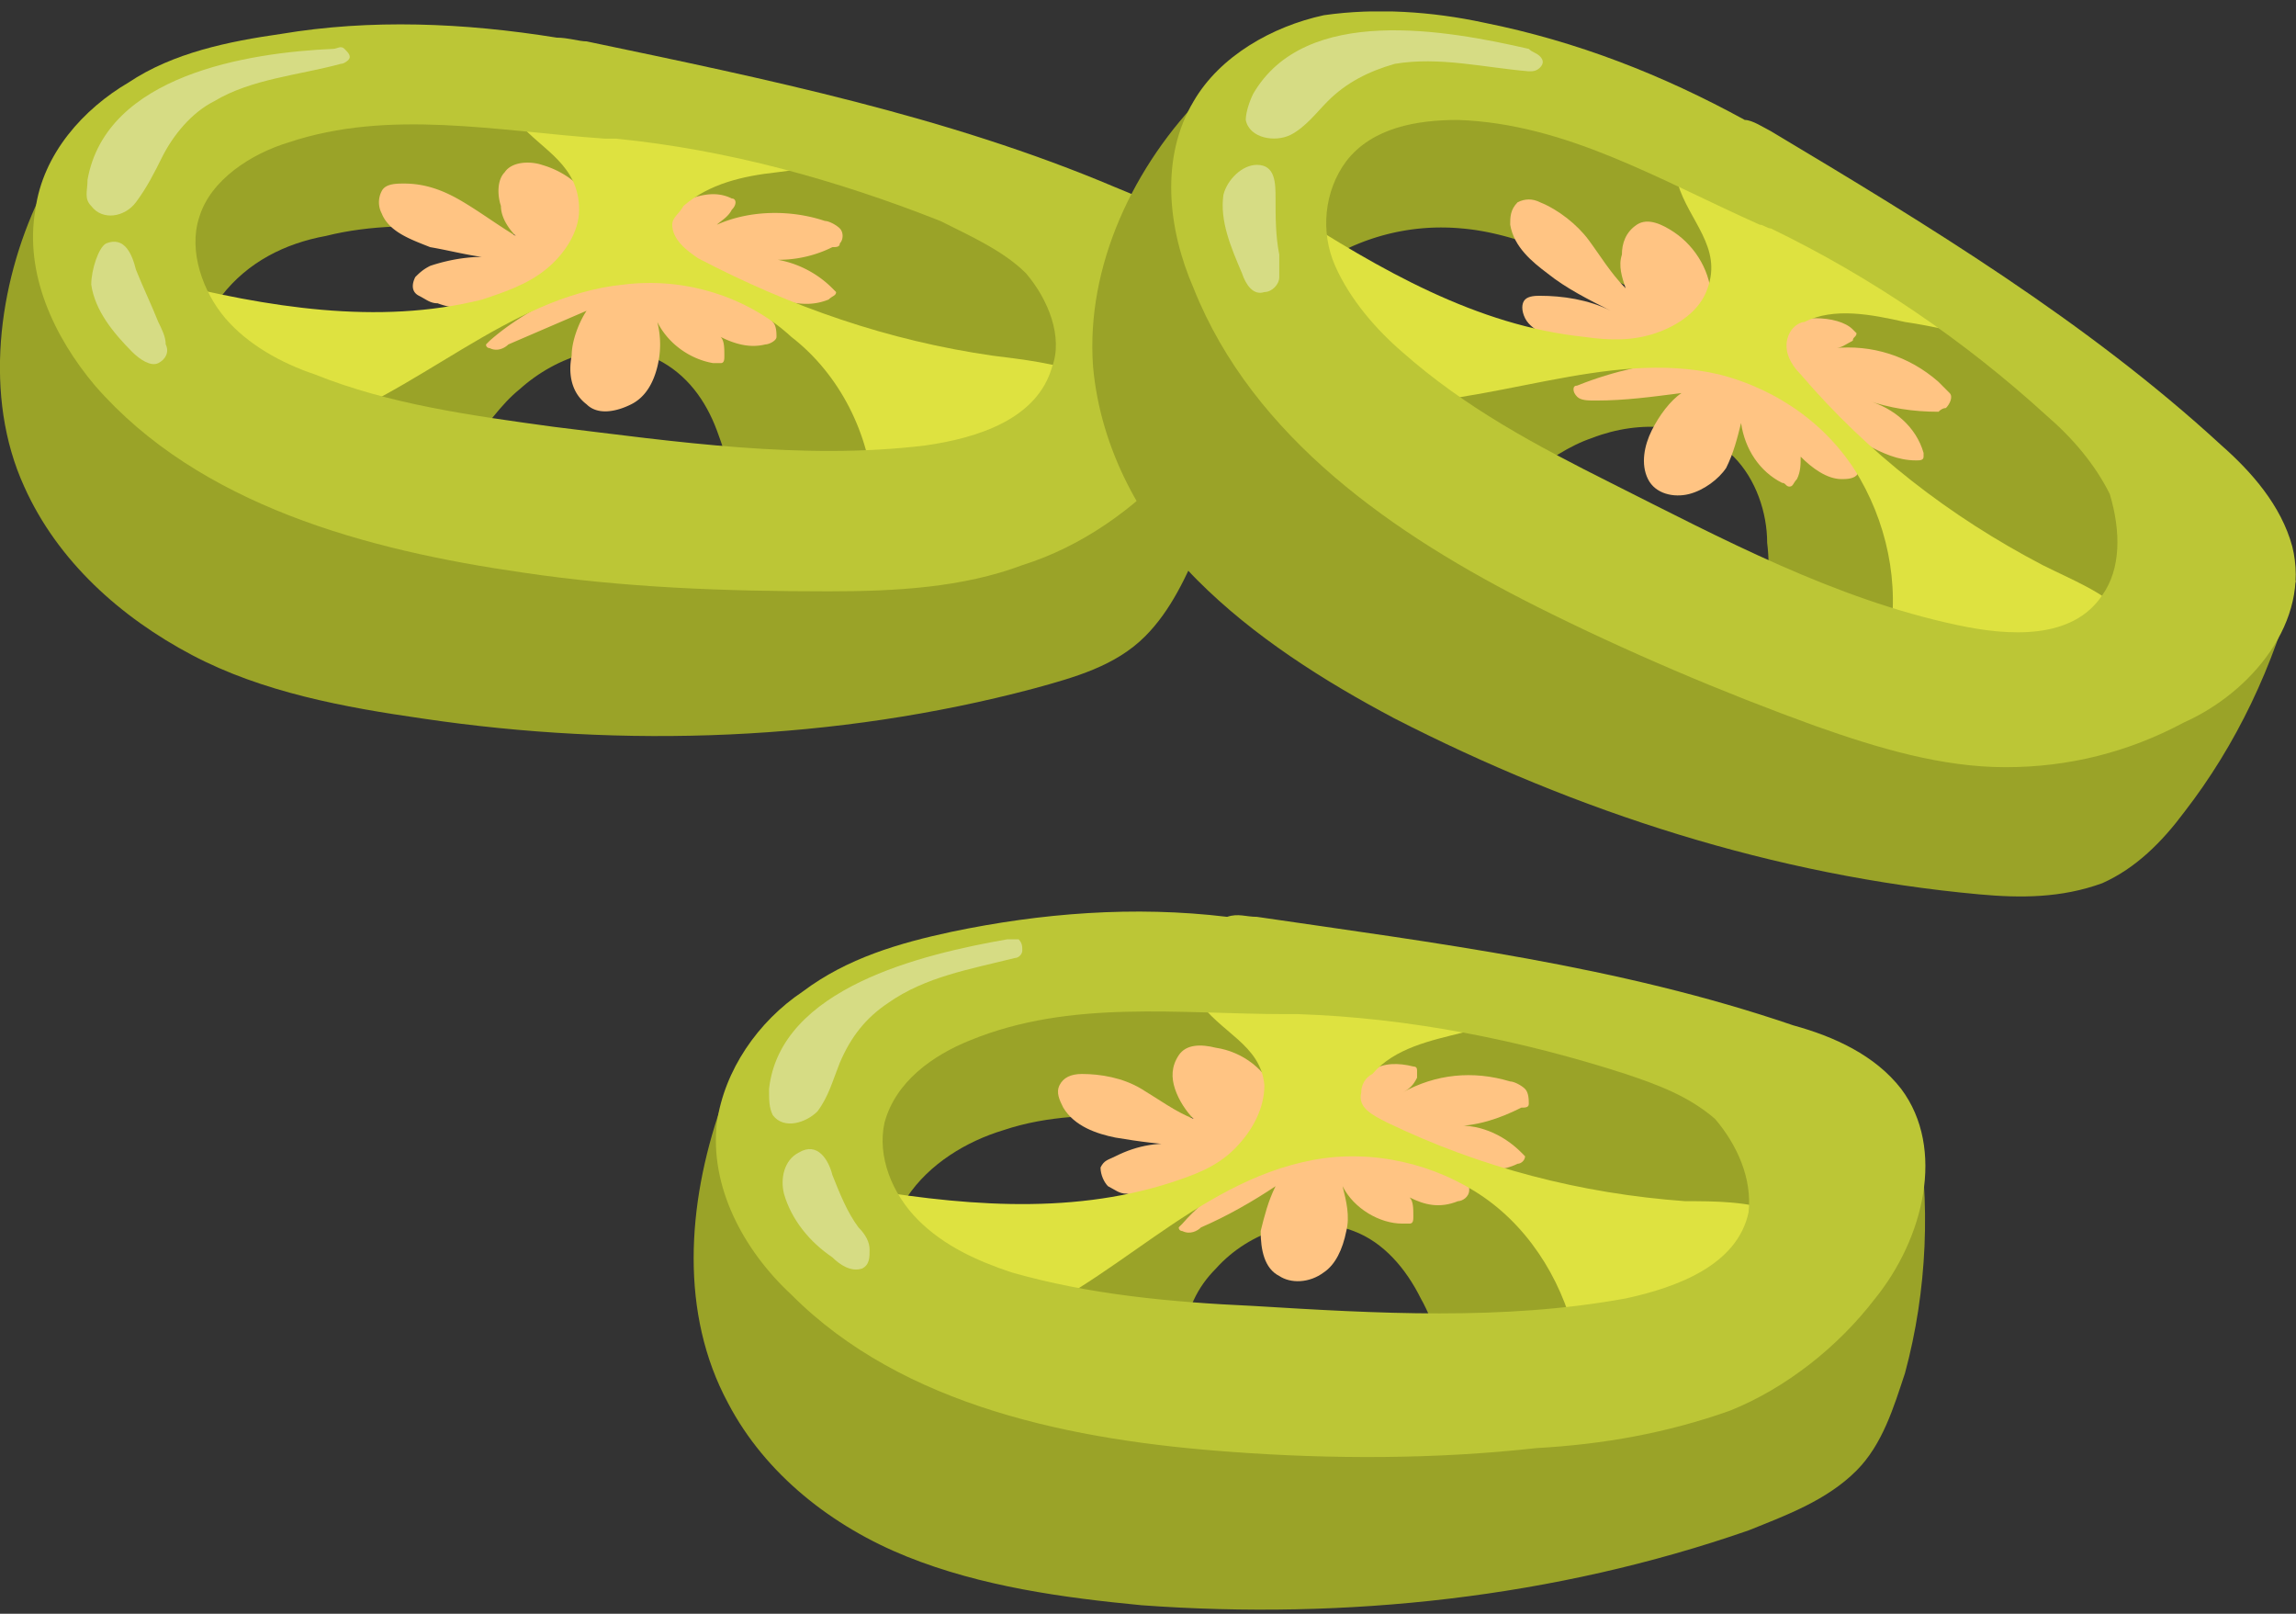<svg width="148" height="104" fill="none" xmlns="http://www.w3.org/2000/svg"><rect width="100%" height="100%" fill="#333333" stroke="none"/><g clip-path="url(#a)"><path d="M33.73 16.65c0 1.206-.481 2.17-.721 3.376.96-.964 1.92-1.688 3.12-2.41.961-.724 2.161-1.688 2.642-2.894.48-1.206.48-2.652-.48-3.617-.48-.482-1.201-.723-1.921-.964-1.44-.482-7.442-1.447-6.722 1.447.24 1.205 1.44 1.446 2.4 2.17.96.482 1.681 1.446 1.681 2.893Z" fill="#9AA328"/><path d="M33.49 25.09c2.4-2.17 6-3.375 8.881-1.928 1.921.964 3.121 2.652 3.841 4.58.72 1.93 1.2 3.858 1.921 5.787.24.723.48 1.447 1.2 1.688.48.24.96.24 1.44.24 1.921.242 4.082 0 5.762-.723 1.92-.723 3.361-2.17 3.841-4.098.48-2.17-.72-4.581-2.64-6.028-1.68-1.447-3.841-2.41-6.002-3.375-3.36-1.688-6.722-3.858-10.323-3.858-2.16 0-4.321.723-6.482 1.447-4.8 1.687-9.362 3.857-14.163 6.027-.24.241-.72.241-.72.482-.48.724 0 1.688.72 2.412 1.44 1.446 5.041 6.268 6.962 4.822 1.2-.724 1.68-2.652 2.4-3.617 1.2-1.447 2.16-2.893 3.361-3.858Z" fill="#9AA328"/><path d="M13.084 26.537c-1.2-2.411-.48-5.304 1.2-7.474s4.081-3.376 6.722-3.858c2.88-.723 6.001-.723 8.882-.482 7.682.723 15.124 2.652 22.086 5.545 4.801 2.17 9.603 4.822 12.724 9.162.48.482.96 1.206 1.44 1.447.72.24 1.44 0 1.92-.241 2.401-1.206 3.841-3.376 4.081-6.028.24-2.652-.96-5.304-2.64-7.233-1.68-1.929-4.081-3.376-6.482-4.34-5.041-2.17-10.563-3.375-16.084-4.34-6.722-.964-13.204-1.688-19.926-1.688-5.761-.24-12.003 0-16.564 3.617-1.92 1.447-3.601 3.858-2.881 6.028.24.723.72 1.446.96 2.17.24.482.72.964.96 1.687l3.602 6.028Z" fill="#9AA328"/><path d="M1.56 31.358c2.16 4.822 6.242 8.439 10.803 10.85 4.561 2.411 9.843 3.376 14.884 4.099 12.964 1.929 26.648 1.446 39.37-1.929 2.642-.723 5.282-1.447 7.203-3.376 1.68-1.687 2.64-3.857 3.6-6.027 1.681-5.304 2.401-10.85 1.921-16.395-2.88 6.269-9.122 10.126-15.364 12.537-6.481 2.411-13.203 3.617-20.165 2.893-11.043-1.205-20.646-7.233-30.008-13.26-1.68-1.206-3.361-2.17-4.562-3.858-.96-1.447-1.44-2.893-1.68-4.581-.24-.723 0-2.893-.72-3.375C4.922 7.73 3 11.588 2.52 12.793-.12 18.34-1.08 25.572 1.56 31.358Z" fill="#9AA328"/><path d="M33.97 18.821c-1.681.965-3.842 1.447-5.762.724-.48 0-.72-.242-1.2-.483-.48-.24-.48-.723-.24-1.205.24-.241.48-.482.96-.723 1.44-.483 3.12-.724 4.56-.483-1.44 0-3.12-.482-4.56-.723-1.2-.482-2.641-.964-3.121-2.17a1.543 1.543 0 0 1 0-1.447c.24-.482.96-.482 1.44-.482 1.44 0 2.64.482 3.841 1.206 1.2.723 2.16 1.446 3.361 2.17-.48-.482-.96-1.206-.96-1.93-.24-.723-.24-1.687.24-2.17.48-.722 1.68-.722 2.4-.481 1.68.482 3.121 1.687 3.601 3.375.24.482.24.965 0 1.447-.24.24-.48.723-.72.964-1.2 1.206-2.64 1.929-4.32 2.652v-.24h.48ZM37.81 18.098c-2.16 1.205-4.32 2.17-6.241 3.857l-.24.242c0 .24.24.24.24.24.48.242.96 0 1.2-.24l5.041-2.17c-.48.723-.96 1.928-.96 2.893-.24 1.205 0 2.41.96 3.134.72.724 1.92.482 2.881 0 .96-.482 1.44-1.446 1.68-2.41.24-.965.24-1.93 0-2.894.72 1.447 2.161 2.41 3.601 2.652h.48c.24 0 .24-.241.24-.482 0-.482 0-.965-.24-1.206.96.483 1.921.724 2.881.483.24 0 .72-.242.72-.483 0-.24 0-.723-.24-.964-.48-.723-1.2-.965-2.16-1.447-1.68-.723-3.361-.964-5.041-1.205-1.921-.241-4.082-.482-6.002 0h1.2ZM44.532 12.793c.72-.241 1.68-.482 2.64 0 .24 0 .24.241.24.241 0 .16-.08.322-.24.482-.24.483-.72.724-.96.965 2.161-.965 4.802-.965 6.962-.241.24 0 .72.24.96.482.24.241.24.723 0 .964 0 .241-.24.241-.48.241-1.44.724-3.12.965-4.56.724 1.68 0 3.36.723 4.56 1.929l.24.24c0 .242-.24.242-.48.483-1.2.482-2.16.241-3.36 0-1.2-.241-2.161-.723-3.121-1.206-1.44-.723-2.881-1.205-4.081-1.928-2.401-1.206.48-2.894 1.68-3.376Z" fill="#FFC483"/><path d="M37.33 13.517c0 1.447-.96 2.893-2.16 3.858-1.2.964-2.641 1.446-4.082 1.928-6.721 1.688-13.923.483-20.645-1.205.96 3.134 2.88 6.269 5.041 8.68.48.482.96.964 1.68 1.205.72.241 1.681 0 2.401-.24 7.202-2.17 13.204-8.68 20.646-9.404 3.841-.482 7.922.723 10.803 3.375 3.12 2.412 5.041 6.27 5.281 10.127 4.321-1.206 8.403-3.135 12.004-5.546.72-.482 1.68-1.205 1.68-2.17-1.92-.723-4.081-.964-6.002-1.205-6.721-.965-12.963-3.134-18.965-6.269-.72-.482-1.68-1.205-1.68-2.17 0-.482.48-.723.72-1.205 1.68-1.447 3.841-1.93 6.002-2.17 1.92-.241 3.6-.482 5.521-.723-5.281-2.17-11.043-3.617-16.805-4.1-1.44-.24-6.481-1.205-5.28 1.688 1.44 1.688 3.84 2.653 3.84 5.546Z" fill="#DEE240"/><path d="M78.381 16.651c-1.44-2.41-4.08-3.616-6.481-4.58C61.096 7.49 49.333 5.078 37.81 2.666c-.48 0-1.2-.24-1.92-.24-6.002-.965-12.003-1.206-17.765-.242-3.361.482-6.962 1.206-9.843 3.135-2.88 1.687-5.521 4.58-6.001 8.197-.72 4.099 1.2 8.198 3.84 11.332 6.723 7.716 17.525 10.609 27.608 12.055 6.482.965 12.964 1.206 19.685 1.206 4.322 0 8.643-.241 12.484-1.688 3.84-1.205 7.202-3.616 9.843-6.51 3.36-3.616 5.28-9.162 2.64-13.26Zm-10.563 6.993c-.96 3.375-4.8 4.58-8.162 5.063-7.922.964-16.084-.241-24.006-1.206-5.282-.723-10.563-1.446-15.364-3.375-2.161-.724-4.322-1.93-5.762-3.617-1.44-1.688-2.4-4.34-1.68-6.51.72-2.41 3.36-4.098 5.761-4.822 6.482-2.17 13.444-.723 20.406-.24h.72c7.202.722 14.164 2.651 20.885 5.304 1.92.964 4.082 1.928 5.522 3.375 1.44 1.688 2.4 4.099 1.68 6.028Z" fill="#BCC636"/><path opacity=".39" d="M5.642 11.588c0 .723-.24 1.205.24 1.688.72.964 2.16.723 2.88-.242.72-.964 1.2-1.928 1.68-2.893.721-1.446 1.921-2.893 3.362-3.616 2.4-1.447 5.521-1.688 8.162-2.411.24 0 .48-.242.48-.242.24-.24 0-.482-.24-.723s-.48 0-.72 0c-5.522.241-14.644 1.688-15.844 8.439ZM5.882 18.34c.24 1.687 1.44 3.133 2.64 4.339.48.482 1.2.964 1.68.723.48-.24.721-.723.48-1.205 0-.482-.24-.965-.48-1.447-.48-1.205-.96-2.17-1.44-3.375-.24-.965-.72-2.17-1.92-1.688-.48.241-.96 1.688-.96 2.652Z" fill="#fff"/><path d="M105.749 20.268c-.241 1.206-1.201 1.929-1.921 2.893 1.2-.723 2.401-.964 3.601-1.205 1.2-.482 2.401-.965 3.361-1.929.96-.964 1.44-2.411.72-3.617-.24-.723-.96-1.205-1.44-1.687-1.201-.724-6.482-3.858-6.962-.965-.24 1.206.96 1.93 1.44 2.894 1.201.964 1.441 2.41 1.201 3.616Z" fill="#9AA328"/><path d="M102.628 28.224c3.121-1.205 6.722-.964 9.122 1.206 1.441 1.446 2.161 3.616 2.161 5.545.24 1.929 0 4.099-.24 6.028 0 .723 0 1.446.48 1.928.24.483.72.724 1.2.724 1.681.723 3.601 1.447 5.762 1.205 1.92 0 3.841-.964 5.041-2.652 1.2-1.929.72-4.58-.48-6.51-1.2-1.928-2.881-3.616-4.561-5.304-2.641-2.652-5.042-5.786-8.403-6.992-2.16-.723-4.321-.723-6.481-.723-5.042 0-10.083.482-15.124.964-.24 0-.72 0-.96.241-.72.482-.48 1.688 0 2.652.72 1.688 2.64 7.475 5.04 6.751 1.201-.482 2.401-1.928 3.362-2.652 1.2-.964 2.64-1.929 4.081-2.41Z" fill="#9AA328"/><path d="M82.942 22.678c-.24-2.652 1.2-5.304 3.601-6.51a14.169 14.169 0 0 1 7.682-1.446c2.881.241 5.762 1.447 8.403 2.652 6.962 3.135 13.443 7.475 18.965 12.779 3.841 3.616 7.442 7.715 8.882 12.778.24.724.48 1.447.961 1.688.48.482 1.2.482 1.92.482 2.641-.24 4.801-1.929 6.002-4.34 1.2-2.41.96-5.304-.24-7.715-.961-2.411-2.881-4.34-4.802-6.269-4.081-3.857-8.882-6.75-13.683-9.403-6.002-3.134-12.004-6.027-18.245-8.438-5.282-2.17-11.283-3.858-16.805-2.17-2.16.723-4.561 2.41-4.801 4.822 0 .723 0 1.687.24 2.41.24.724.24 1.206.48 1.93l1.44 6.75Z" fill="#9AA328"/><path d="M70.46 23.643c.48 5.305 3.12 10.127 6.72 13.743 3.602 3.617 8.163 6.51 12.724 8.921 11.764 6.028 24.487 10.127 37.691 11.332 2.64.241 5.281.241 7.922-.723 2.16-.965 3.841-2.652 5.281-4.581 3.361-4.34 5.762-9.403 7.202-14.949-4.801 4.822-12.003 6.51-18.725 6.751-6.722.241-13.684-.964-19.925-3.858-9.843-4.822-17.045-13.743-23.767-22.663-1.2-1.688-2.4-3.135-2.88-5.305-.48-1.688-.24-3.375 0-4.822.24-.723 1.2-2.893.48-3.616-1.44-1.688-4.562 1.205-5.522 2.17-4.561 4.58-7.682 11.09-7.202 17.6Z" fill="#9AA328"/><path d="M105.028 22.678c-1.92.483-4.081 0-5.761-1.205-.24-.241-.72-.482-.96-.964-.24-.483-.24-.965 0-1.206s.72-.241.96-.241c1.44 0 3.121.241 4.561.964-1.44-.723-2.881-1.446-4.081-2.41-.96-.724-2.16-1.688-2.4-3.135 0-.482 0-.964.48-1.447.48-.24.96-.24 1.44 0 1.2.483 2.4 1.447 3.121 2.411.72.965 1.44 2.17 2.4 3.135-.24-.724-.48-1.447-.24-2.17 0-.723.24-1.447.961-1.929.72-.482 1.68 0 2.4.482 1.441.965 2.401 2.652 2.401 4.34 0 .482-.24.964-.48 1.447-.24.24-.721.482-.961.482-1.68.723-3.12.964-4.801.964v-.24l.96.723ZM108.869 23.161c-2.4.241-4.801.723-7.202 1.688-.16 0-.24.08-.24.24 0 .162.08.322.24.483.24.241.721.241 1.201.241 1.92 0 3.601-.24 5.521-.482-.72.482-1.44 1.447-1.92 2.411s-.72 2.17-.24 3.134c.48.965 1.68 1.206 2.64.965.961-.241 1.921-.965 2.401-1.688.48-.964.72-1.929.96-2.893.24 1.688 1.201 3.134 2.641 3.857.24 0 .24.242.48.242s.24-.242.48-.483c.24-.482.24-.964.24-1.446.721.723 1.681 1.446 2.641 1.446.24 0 .72 0 .96-.24.24-.242.24-.724 0-.965-.24-.723-.96-1.447-1.44-1.929-1.44-1.206-2.881-1.929-4.561-2.893-1.921-.965-3.601-1.93-5.762-1.93l.96.242ZM117.032 20.509c.96 0 1.92.24 2.4.723l.24.241c0 .241-.24.241-.24.482-.48.242-.72.483-1.2.483 2.401-.241 4.801.482 6.722 2.17l.72.723c.24.241 0 .723-.24.964-.16 0-.32.08-.48.241-1.681 0-3.121-.24-4.561-.723 1.68.482 3.12 1.688 3.601 3.376v.24c0 .242-.241.242-.481.242-1.2 0-2.16-.482-3.12-.965-.961-.723-1.921-1.446-2.641-2.17-1.2-.964-2.161-2.17-3.121-3.375-1.921-2.17 1.2-2.652 2.401-2.652Z" fill="#FFC483"/><path d="M110.07 18.58c-.48 1.447-1.921 2.412-3.361 2.894-1.441.482-2.881.482-4.561.24-6.962-.723-13.204-4.34-19.206-8.197 0 3.376.72 6.751 1.92 10.127.241.723.481 1.205.961 1.687.72.483 1.44.724 2.4.724 7.683.24 15.365-3.617 22.567-1.93 3.841.965 7.202 3.376 9.122 6.752 1.921 3.375 2.641 7.474 1.681 11.332 4.321.24 8.882-.241 13.203-1.206.961-.24 1.921-.482 2.161-1.446-1.44-1.447-3.361-2.17-5.281-3.135-6.002-3.134-11.283-7.233-15.605-12.296-.72-.723-1.2-1.688-.72-2.652.24-.483.72-.724.96-.724 1.921-.964 4.322-.482 6.482 0 1.681.241 3.601.724 5.282.965-4.322-3.858-9.123-6.992-14.404-9.644-1.201-.724-5.762-3.376-5.522-.242.72 2.412 2.881 4.1 1.921 6.752Z" fill="#DEE240"/><path d="M147.76 35.216c-.72-2.652-2.641-4.822-4.561-6.51-8.643-7.956-18.965-14.225-29.048-20.252-.48-.241-1.2-.724-1.681-.724-5.281-2.893-10.802-5.063-16.804-6.268C92.305.738 88.704.497 85.343.979c-3.36.724-6.722 2.653-8.402 5.546-2.16 3.616-1.68 8.197 0 12.055 3.84 9.644 12.963 15.913 22.086 20.494 5.761 2.893 12.003 5.545 18.005 7.715 4.081 1.447 8.162 2.652 12.243 2.652 4.081 0 7.922-.964 11.523-2.893 4.321-1.929 8.162-6.51 6.962-11.332Zm-12.243 3.135c-1.921 2.893-6.002 2.652-9.363 1.928-7.922-1.687-15.124-5.545-22.326-9.162-4.801-2.41-9.362-4.822-13.444-8.438-1.68-1.447-3.36-3.376-4.32-5.546-.961-2.17-.72-4.822.72-6.75 1.68-2.17 4.56-2.653 7.201-2.653 6.962.241 12.964 3.858 19.446 6.751.24 0 .48.241.72.241 6.482 3.135 12.483 7.234 17.765 12.056 1.68 1.446 3.121 3.134 4.081 5.063.72 2.41.72 4.822-.48 6.51Z" fill="#BCC636"/><path opacity=".39" d="M80.782 6.043c-.24.482-.48 1.205-.48 1.688.24 1.205 1.92 1.446 2.88.964s1.681-1.447 2.401-2.17c1.2-1.205 2.64-1.929 4.321-2.41 2.881-.483 5.762.24 8.643.481.24 0 .48 0 .72-.24.24-.242.24-.483 0-.724s-.48-.241-.72-.482C93.265 1.944 84.143.256 80.782 6.043ZM78.861 12.553c-.24 1.688.48 3.375 1.2 5.063.24.723.72 1.447 1.441 1.206.48 0 .96-.483.96-.965V16.41c-.24-1.205-.24-2.41-.24-3.616 0-.965 0-2.17-1.2-2.17-.96 0-1.92.964-2.16 1.929Z" fill="#fff"/><path d="M78.141 73.31c.24 1.206-.24 2.412-.48 3.376.72-.964 1.92-1.929 2.88-2.652.961-.965 1.921-1.929 2.401-3.134.48-1.206.24-2.653-.72-3.617-.48-.482-1.2-.723-1.92-.964-1.44-.242-7.442-.965-6.722 1.928.24 1.206 1.68 1.447 2.64 1.93.72.723 1.681 1.928 1.921 3.134ZM78.381 81.75c2.16-2.411 5.762-3.617 8.883-2.411 1.92.723 3.36 2.41 4.32 4.34.961 1.687 1.441 3.857 2.401 5.786.24.723.48 1.447 1.2 1.688.48.24.961.24 1.441.24 1.92 0 3.841-.24 5.762-.963 1.68-.965 3.121-2.412 3.601-4.34.24-2.17-1.201-4.581-2.881-5.787-1.921-1.447-4.081-2.17-6.242-2.893-3.36-1.447-6.962-3.376-10.563-3.135-2.16 0-4.32.965-6.241 1.93-4.562 2.17-9.123 4.58-13.684 6.991-.24.241-.48.241-.72.483-.48.723.24 1.687.96 2.41 1.44 1.206 5.282 5.787 7.442 4.34.96-.964 1.44-2.652 2.16-3.857.24-2.17.96-3.617 2.161-4.822Z" fill="#9AA328"/><path d="M57.976 84.643c-1.2-2.411-.96-5.305.48-7.475s3.84-3.616 6.242-4.34c2.88-.964 5.761-.964 8.882-.964 7.682.241 15.124 1.447 22.326 4.099 5.041 1.688 9.843 4.099 13.204 8.197.48.483.96 1.206 1.68 1.206.72.241 1.44 0 1.921-.482 2.16-1.206 3.6-3.858 3.841-6.269 0-2.652-1.201-5.063-3.121-6.992-1.921-1.929-4.321-2.893-6.722-3.858-5.282-1.929-10.803-2.652-16.325-3.134-6.721-.482-13.443-.723-20.165-.241-5.761.24-12.003.964-16.324 4.58-1.92 1.689-3.121 4.1-2.401 6.27.24.723.72 1.446 1.2 2.17.24.482.72.964.96 1.446l4.322 5.787Z" fill="#9AA328"/><path d="M46.933 90.43c2.4 4.58 6.721 7.956 11.523 9.884 4.801 1.929 10.082 2.653 15.124 3.135 13.203.964 26.647-.482 39.13-4.822 2.401-.965 5.042-1.93 6.962-3.858 1.681-1.688 2.401-4.099 3.121-6.269 1.441-5.304 1.681-11.09.72-16.395-2.4 6.269-8.402 10.609-14.644 13.502-6.241 2.893-12.963 4.581-19.925 4.34-11.043-.241-21.126-5.787-30.728-11.09-1.68-.965-3.601-1.93-4.802-3.617-.96-1.206-1.68-2.894-1.92-4.581-.24-.724 0-2.894-.96-3.376-1.92-.964-3.841 2.893-4.081 4.099-2.161 6.269-2.641 13.26.48 19.047Z" fill="#9AA328"/><path d="M78.381 75.722c-1.68 1.205-3.84 1.687-5.761 1.205-.48 0-.72-.24-1.2-.482-.24-.241-.48-.723-.48-1.206.24-.482.48-.482.96-.723 1.44-.723 2.88-.964 4.56-.723-1.44 0-3.12-.241-4.56-.482-1.2-.242-2.641-.724-3.362-1.93-.24-.481-.48-.964-.24-1.446s.72-.723 1.44-.723c1.201 0 2.641.24 3.842.964 1.2.724 2.16 1.447 3.36 1.93-.48-.483-.96-1.206-1.2-1.93-.24-.723-.24-1.446.24-2.17.48-.723 1.44-.723 2.401-.482 1.68.241 3.361 1.447 3.841 3.134.24.483.24.965 0 1.447-.24.482-.48.723-.72.965-1.2 1.205-2.64 2.17-4.081 2.893v-.241h.96ZM82.222 74.516c-2.16 1.206-4.321 2.411-6.001 4.34l-.24.24c0 .242.24.242.24.242.48.241.96 0 1.2-.241 1.68-.723 3.36-1.688 4.801-2.652-.48.964-.72 1.929-.96 2.893 0 1.206.24 2.411 1.2 2.893.72.483 1.92.483 2.881-.24.72-.483 1.2-1.447 1.44-2.653.24-.964 0-1.929-.24-2.893.72 1.446 2.401 2.41 3.841 2.41h.48c.24 0 .24-.24.24-.481 0-.483 0-.965-.24-1.206.96.482 1.921.723 3.121.241.24 0 .72-.24.72-.723 0-.241 0-.723-.24-.965-.48-.723-1.44-.964-2.16-1.205-1.68-.482-3.361-.723-5.282-.723-1.92-.242-4.08-.242-6.001.482l1.2.241Z" fill="#FFC483"/><path d="M88.464 68.97c.72-.481 1.68-.481 2.64-.24.16 0 .24.08.24.24v.483c-.24.482-.48.723-.96.964 2.161-1.205 4.562-1.446 6.962-.723.24 0 .72.241.96.482s.24.724.24.965c0 .24-.24.24-.48.24-1.44.724-2.88 1.206-4.56 1.206 1.68-.24 3.36.483 4.56 1.688l.24.241c0 .241-.24.482-.48.482-.96.483-2.16.483-3.36.242-1.2-.242-2.161-.483-3.361-.965-1.44-.482-2.881-.964-4.322-1.688-1.92-1.205.72-3.134 1.68-3.616Z" fill="#FFC483"/><path d="M81.502 69.935c0 1.447-.72 2.894-1.92 4.1-1.2 1.205-2.641 1.687-4.082 2.17-6.721 2.17-13.923 1.446-20.885.24 1.2 3.135 3.36 6.028 5.761 8.439.48.482.96.964 1.68.964.721.242 1.681 0 2.401-.24 7.202-2.653 12.484-9.404 20.166-10.85 3.84-.724 7.922.24 11.043 2.41 3.12 2.17 5.281 5.787 6.001 9.645 4.082-1.688 8.163-3.858 11.524-6.51.72-.482 1.68-1.447 1.44-2.17-1.921-.723-4.081-.723-6.002-.723-6.721-.483-13.203-2.17-19.205-5.063-.96-.483-1.92-.965-1.68-1.93 0-.482.24-.964.72-1.205 1.44-1.688 3.84-2.17 5.761-2.652 1.68-.482 3.601-.723 5.282-1.206-5.522-1.687-11.283-2.893-17.045-2.893-1.44 0-6.722-.723-5.281 1.929 1.44 2.17 4.081 2.893 4.321 5.545Z" fill="#DEE240"/><path d="M122.553 70.177c-1.68-2.17-4.321-3.376-6.962-4.099-11.283-3.858-23.046-5.304-34.57-6.992-.72 0-1.2-.241-1.92 0-6.001-.723-12.003-.241-17.764.964-3.361.724-6.722 1.688-9.603 3.858-2.88 1.929-5.041 5.063-5.522 8.439-.48 4.099 1.681 8.197 4.802 11.09 7.202 7.234 18.245 9.404 28.327 10.127 6.482.482 13.204.482 19.686-.241 4.321-.241 8.402-.965 12.483-2.411 3.601-1.447 6.962-4.099 9.363-7.233 3.121-3.858 4.561-9.645 1.68-13.502Zm-9.842 7.956c-.721 3.376-4.562 4.822-7.923 5.546-7.922 1.446-16.084.964-24.006.482-5.281-.241-10.563-.724-15.604-2.17-2.16-.723-4.322-1.688-6.002-3.376-1.68-1.687-2.64-4.098-2.16-6.268.72-2.652 3.12-4.34 5.521-5.305 6.482-2.652 13.444-1.687 20.405-1.687h.72c7.203.24 14.405 1.687 21.126 3.857 2.161.724 4.081 1.447 5.762 2.894 1.44 1.687 2.401 3.857 2.161 6.027Z" fill="#BCC636"/><path opacity=".39" d="M49.573 70.176c0 .724 0 1.206.24 1.688.72.965 2.161.482 2.881-.241.72-.964.96-1.929 1.44-3.134.72-1.688 1.681-2.894 3.121-3.858 2.401-1.688 5.282-2.17 8.163-2.893.24 0 .48-.241.48-.483 0-.24 0-.482-.24-.723h-.72c-5.522.965-14.644 3.135-15.365 9.644ZM50.534 76.927c.48 1.688 1.68 3.135 3.12 4.1.48.481 1.2.964 1.921.723.48-.242.48-.724.48-1.206s-.24-.964-.72-1.447c-.72-.964-1.2-2.17-1.68-3.375-.24-.965-.96-2.17-2.161-1.447-.96.482-1.2 1.688-.96 2.652Z" fill="#fff"/></g><defs><clipPath id="a"><path fill="#fff" transform="translate(0 .738)" d="M0 0h148v103H0z"/></clipPath></defs></svg>